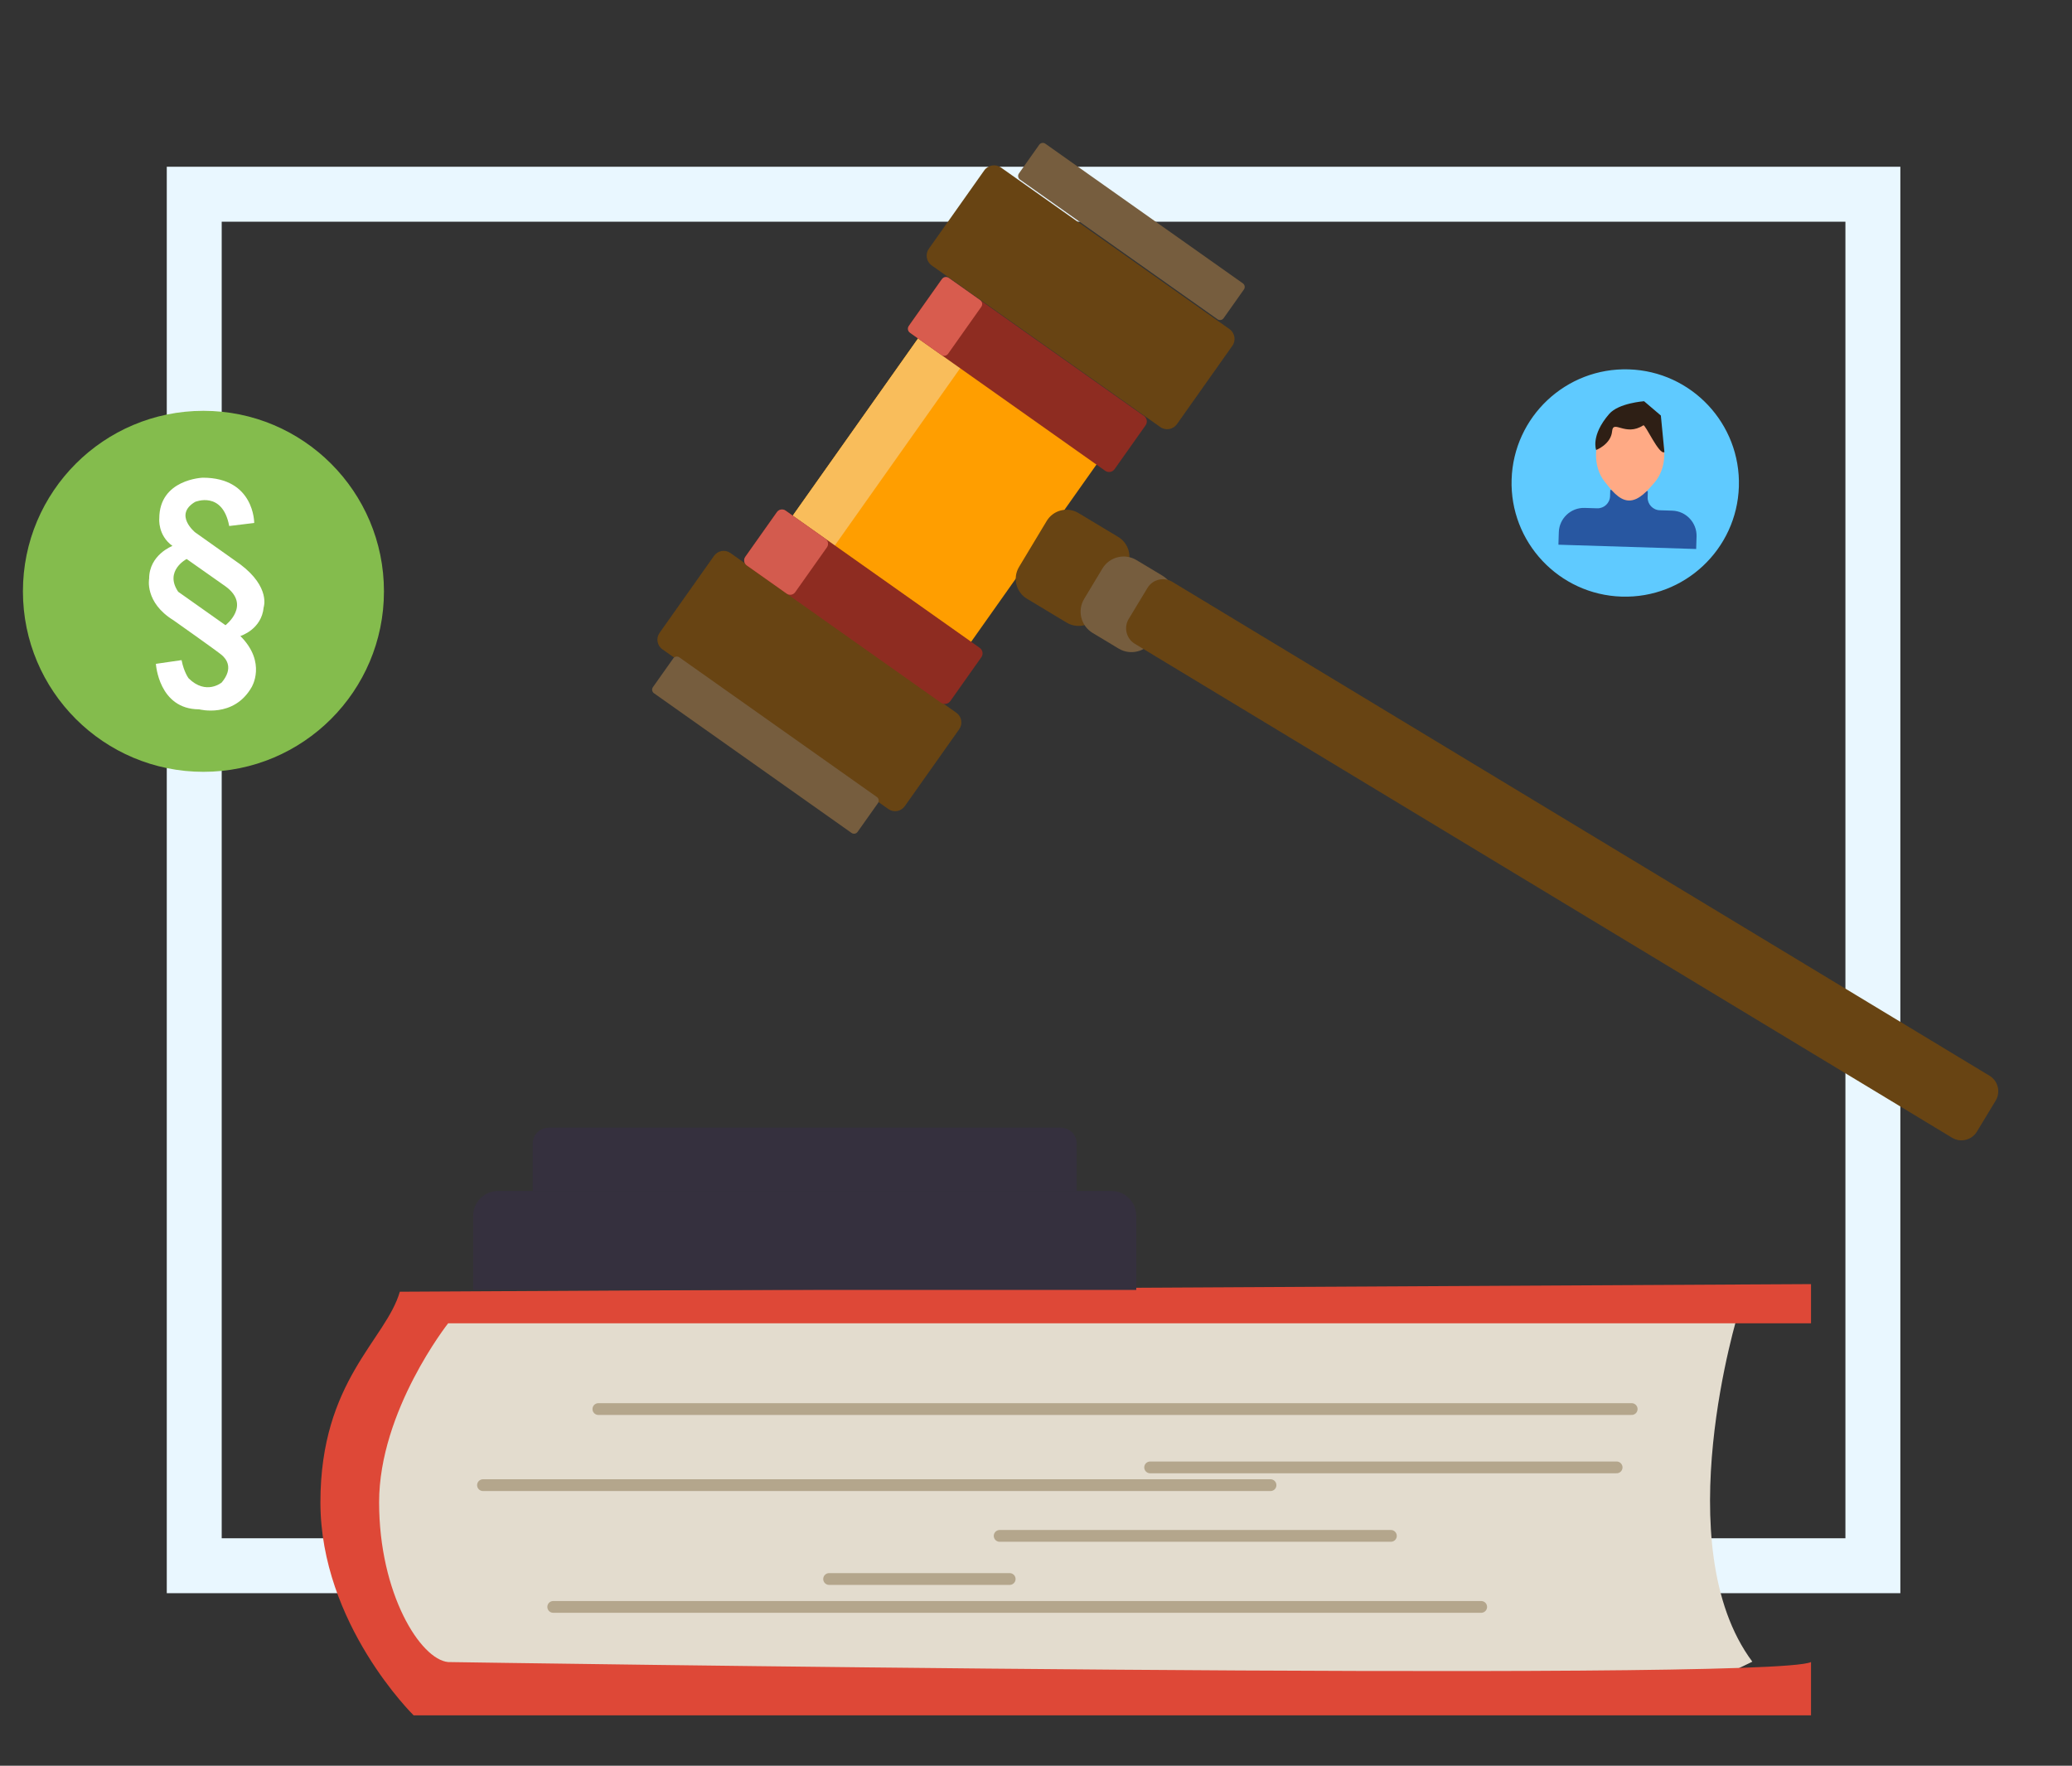 <?xml version="1.0" encoding="UTF-8" standalone="no"?><!DOCTYPE svg PUBLIC "-//W3C//DTD SVG 1.1//EN" "http://www.w3.org/Graphics/SVG/1.1/DTD/svg11.dtd"><svg width="100%" height="100%" viewBox="0 0 264 225" version="1.1" xmlns="http://www.w3.org/2000/svg" xmlns:xlink="http://www.w3.org/1999/xlink" xml:space="preserve" xmlns:serif="http://www.serif.com/" style="fill-rule:evenodd;clip-rule:evenodd;stroke-linecap:round;stroke-miterlimit:7;"><rect x="0" y="0" width="264" height="225" fill="#333333" stroke="none"/><g id="Ustawa-o-pozasądowym-rozwiązywaniu-sporów-konsumenckich" serif:id="Ustawa o pozasądowym rozwiązywaniu sporów konsumenckich"><path d="M238.631,199.512l0,-174.763l-213.882,-0l-0,174.763l213.882,-0Z" style="fill:none;stroke:#e9f7ff;stroke-width:7px;"/><g><path d="M221.511,167.184c0,-0 -9.237,29.813 1.76,44.556l-7.478,3.603l-159.573,0l-12.756,-22.933l9.237,-25.226l168.81,-0Z" style="fill:#e3dcce;"/><path d="M105.639,201.206l23.008,-0" style="fill:none;stroke:#b4a68c;stroke-width:1.5px;stroke-linejoin:round;stroke-miterlimit:1.5;"/><path d="M70.488,204.761l118.235,0" style="fill:none;stroke:#b4a68c;stroke-width:1.5px;stroke-linejoin:round;stroke-miterlimit:1.5;"/><path d="M127.369,195.711l49.85,-0" style="fill:none;stroke:#b4a68c;stroke-width:1.5px;stroke-linejoin:round;stroke-miterlimit:1.5;"/><path d="M61.54,189.246l100.341,0" style="fill:none;stroke:#b4a68c;stroke-width:1.5px;stroke-linejoin:round;stroke-miterlimit:1.5;"/><path d="M205.979,186.984l-59.437,-0" style="fill:none;stroke:#b4a68c;stroke-width:1.5px;stroke-linejoin:round;stroke-miterlimit:1.5;"/><path d="M207.897,179.55l-131.657,-0" style="fill:none;stroke:#b4a68c;stroke-width:1.5px;stroke-linejoin:round;stroke-miterlimit:1.5;"/><path d="M230.748,163.628l0,4.992l-173.648,0c-0,0 -8.797,11.143 -8.797,22.805c-0,11.663 5.278,20.04 8.797,20.363c-0,0 168.37,2.586 173.648,0l0,6.788l-178.047,-0c0,-0 -11.876,-11.636 -11.876,-27.151c0,-15.514 8.357,-20.686 10.117,-26.827l179.806,-0.97Z" style="fill:#de4837;"/></g><path d="M137.185,145.714c-0,-1.113 -0.904,-2.017 -2.018,-2.017l-65.272,-0c-1.113,-0 -2.017,0.904 -2.017,2.017l-0,6.051l69.307,0l-0,-6.051Z" style="fill:#35303e;"/><path d="M144.773,154.917c-0,-1.739 -1.412,-3.152 -3.152,-3.152l-78.18,0c-1.739,0 -3.152,1.413 -3.152,3.152l0,9.456l84.484,0l-0,-9.456Z" style="fill:#35303e;"/><g><path d="M157.017,44.065c0.487,-0.689 0.323,-1.643 -0.365,-2.13l-29.115,-20.587c-0.689,-0.487 -1.643,-0.323 -2.13,0.365l-7.059,9.983c-0.487,0.688 -0.323,1.643 0.366,2.13l29.115,20.587c0.688,0.487 1.643,0.323 2.13,-0.366l7.058,-9.982Z" style="fill:#684413;"/><path d="M122.216,92.92c0.479,-0.677 0.318,-1.615 -0.359,-2.094l-28.787,-20.355c-0.677,-0.479 -1.615,-0.318 -2.094,0.359l-6.938,9.812c-0.479,0.677 -0.318,1.616 0.359,2.094l28.787,20.355c0.677,0.479 1.615,0.318 2.094,-0.359l6.938,-9.812Z" style="fill:#684413;"/><path d="M139.974,58.817l-22.732,-16.074l-16.274,23.015l22.732,16.074l16.274,-23.015Z" style="fill:#ff9e00;"/><path d="M122.609,46.539l-5.367,-3.796l-16.274,23.015l5.367,3.795l16.274,-23.014Z" style="fill:#f9bd5b;"/><path d="M125.035,83.748c0.273,-0.385 0.182,-0.92 -0.204,-1.193l-24.684,-17.453c-0.385,-0.273 -0.92,-0.181 -1.193,0.204l-3.953,5.592c-0.273,0.385 -0.181,0.92 0.204,1.193l24.684,17.453c0.385,0.273 0.92,0.181 1.193,-0.204l3.953,-5.592Z" style="fill:#8e2c21;"/><path d="M105.362,69.744c0.249,-0.352 0.165,-0.838 -0.186,-1.087l-5.091,-3.6c-0.351,-0.248 -0.838,-0.164 -1.086,0.187l-4.042,5.716c-0.249,0.351 -0.165,0.838 0.186,1.087l5.091,3.599c0.351,0.249 0.838,0.165 1.086,-0.186l4.042,-5.716Z" style="fill:#d35b4e;"/><path d="M145.963,54.194c0.273,-0.386 0.181,-0.92 -0.205,-1.193l-24.683,-17.454c-0.386,-0.272 -0.92,-0.181 -1.193,0.205l-3.954,5.591c-0.272,0.386 -0.181,0.921 0.205,1.193l24.683,17.454c0.386,0.273 0.921,0.181 1.193,-0.205l3.954,-5.591Z" style="fill:#8e2c21;"/><path d="M125.03,39.095c0.195,-0.276 0.13,-0.659 -0.147,-0.855l-4.006,-2.833c-0.276,-0.195 -0.66,-0.129 -0.855,0.147l-4.234,5.987c-0.195,0.277 -0.13,0.66 0.147,0.855l4.006,2.833c0.277,0.196 0.66,0.13 0.855,-0.146l4.234,-5.988Z" style="fill:#d85c4e;"/><path d="M158.491,36.887c0.179,-0.253 0.119,-0.602 -0.133,-0.781l-25.167,-17.795c-0.252,-0.179 -0.602,-0.119 -0.781,0.134l-2.587,3.658c-0.178,0.253 -0.118,0.603 0.134,0.781l25.167,17.795c0.252,0.179 0.602,0.119 0.78,-0.134l2.587,-3.658Z" style="fill:#765d3e;"/><path d="M111.86,102.341c0.179,-0.253 0.119,-0.603 -0.134,-0.781l-25.166,-17.795c-0.253,-0.179 -0.603,-0.119 -0.781,0.134l-2.587,3.658c-0.178,0.253 -0.118,0.602 0.134,0.781l25.166,17.795c0.253,0.179 0.603,0.119 0.781,-0.134l2.587,-3.658Z" style="fill:#765d3e;"/><path d="M143.484,72.471c0.84,-1.397 0.388,-3.212 -1.009,-4.052l-5.06,-3.044c-1.396,-0.84 -3.212,-0.388 -4.052,1.009l-3.524,5.859c-0.839,1.396 -0.388,3.212 1.009,4.052l5.06,3.043c1.396,0.84 3.212,0.388 4.052,-1.008l3.524,-5.859Z" style="fill:#684413;"/><path d="M149.197,77.698c0.899,-1.494 0.415,-3.437 -1.079,-4.336l-3.319,-1.996c-1.494,-0.899 -3.437,-0.415 -4.336,1.079l-2.328,3.871c-0.899,1.494 -0.415,3.437 1.079,4.336l3.319,1.996c1.495,0.899 3.438,0.415 4.336,-1.079l2.328,-3.871Z" style="fill:#765d3e;"/><path d="M254.274,140.246c0.658,-1.089 0.308,-2.509 -0.781,-3.167l-104.125,-62.939c-1.09,-0.659 -2.51,-0.309 -3.168,0.781l-2.387,3.948c-0.659,1.09 -0.309,2.51 0.781,3.168l104.125,62.939c1.089,0.659 2.509,0.309 3.168,-0.781l2.387,-3.949Z" style="fill:#684413;"/></g><circle cx="25.921" cy="75.35" r="23" style="fill:#84bc4d;"/><path d="M29.205,67.027l3.185,-0.388c0,0 0.043,-5.768 -6.543,-5.768c-0,-0 -5.553,0.172 -5.553,5.209c-0,-0 -0.216,2.109 1.679,3.486c-0,0 -2.971,1.12 -2.971,4.176c0,0 -0.602,3.013 3.1,5.295c-0,-0 5.553,3.917 6.155,4.434c0.603,0.516 1.507,1.679 0,3.487c0,-0 -1.98,1.678 -4.218,-0.517c-0,0 -0.603,-0.775 -0.904,-2.325l-3.272,0.474c0,-0 0.345,5.796 5.51,5.796c0,-0 4.391,1.162 6.673,-2.798c-0,-0 1.98,-3.143 -1.421,-6.544c0,0 2.712,-0.818 2.97,-3.659c0,0 0.904,-2.539 -2.97,-5.467c0,0 -3.164,-2.243 -5.768,-4.089c-0,-0 -2.755,-2.239 -0,-3.874c-0,-0 3.487,-1.476 4.348,3.072Zm-5.424,4.203c-0,-0 -2.885,1.506 -1.077,4.175l6.027,4.262c-0,-0 3.315,-2.54 -0,-4.951l-4.95,-3.486Z" style="fill:#fff;"/><path d="M207.529,47.067c7.991,0.249 14.276,6.939 14.027,14.93c-0.249,7.991 -6.939,14.277 -14.93,14.027c-7.991,-0.249 -14.277,-6.939 -14.027,-14.93c0.249,-7.991 6.939,-14.276 14.93,-14.027Z" style="fill:#5fcaff;"/><path id="XMLID_12450_" d="M209.956,62.578l-0.025,0.797c-0.027,0.878 0.668,1.618 1.546,1.646l1.595,0.05c1.755,0.054 3.146,1.535 3.092,3.29l-0.05,1.596l-17.551,-0.548l0.05,-1.595c0.055,-1.755 1.535,-3.147 3.29,-3.092l1.596,0.05c0.878,0.027 1.618,-0.668 1.645,-1.546l0.025,-0.798" style="fill:#2857a1;fill-rule:nonzero;"/><path id="XMLID_12451_" d="M207.861,52.93c2.642,0.082 4.278,2.37 4.192,5.122c-0.042,1.357 -0.495,2.575 -1.261,3.451c-0.787,0.901 -1.93,2.318 -3.269,2.276c-1.301,-0.04 -2.33,-1.492 -3.058,-2.394c-0.75,-0.93 -1.151,-2.207 -1.107,-3.605c0.086,-2.752 1.861,-4.933 4.503,-4.85Z" style="fill:#ffaa85;"/><path d="M203.371,57.341c0,0 -0.734,-1.831 1.663,-4.597c1.206,-1.393 4.442,-1.618 4.442,-1.618l2.139,1.823l0.452,4.664c-0.686,0.407 -2.428,-3.583 -2.687,-3.416c-2.291,1.478 -3.84,-0.785 -3.976,0.754c-0.147,1.669 -2.033,2.39 -2.033,2.39Z" style="fill:#2e1f15;"/></g></svg>